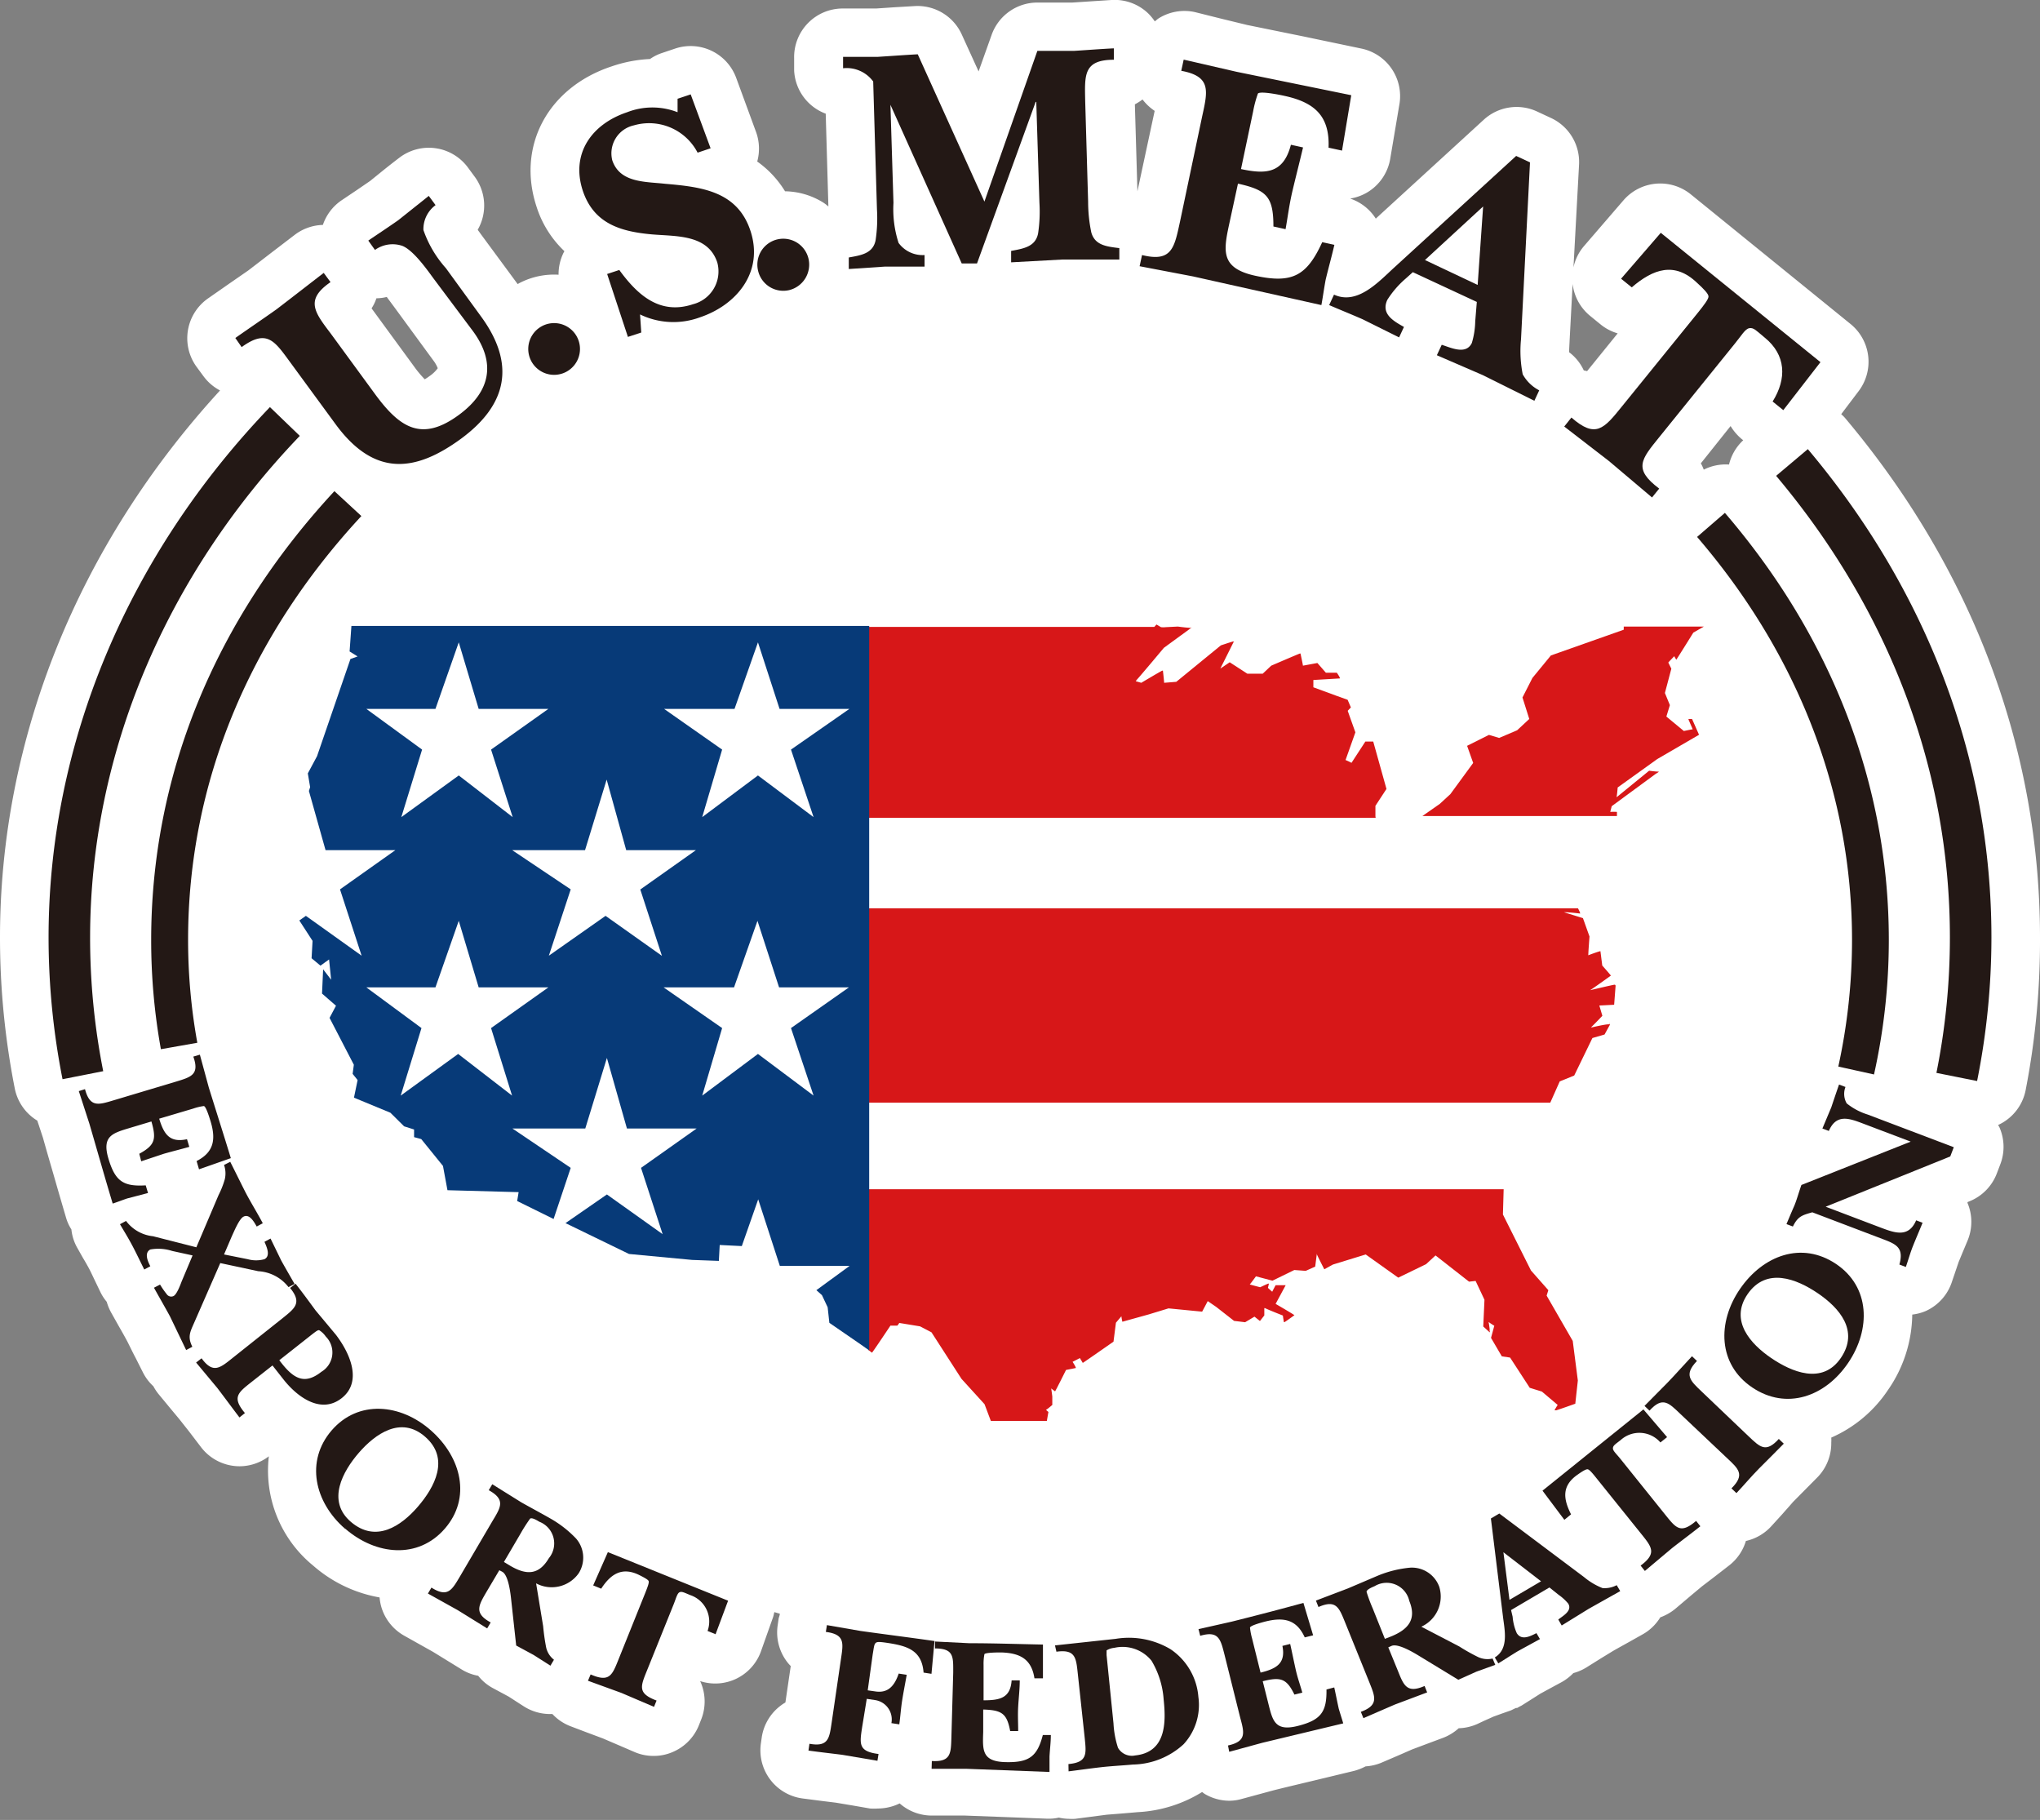 <svg xmlns="http://www.w3.org/2000/svg" width="168" height="149.85" viewBox="0 0 168 149.85"><rect x="0" y="0" width="168" height="149.85" fill="#808080" stroke="none"/><defs><style>.a{fill:#fff;}.b{fill:#231815;}.c{fill:#d71718;}.d{fill:#073a78;}</style></defs><title>logo-usmef_for_svg</title><path class="a" d="M151.94,34.41c-.1-.12-.21-.21-.31-.31l1.43-1.89a4,4,0,0,0-.66-5.53L139.24,16a4,4,0,0,0-5.54.49l-3.26,3.78a3.94,3.94,0,0,0-.86,1.75l.46-8.47a4,4,0,0,0-2.32-3.84l-1.14-.53a4,4,0,0,0-4.39.68L113.3,18a4,4,0,0,0-2.11-1.65,4,4,0,0,0,1.6-.63,4,4,0,0,0,1.7-2.65l.77-4.57A4,4,0,0,0,112.12,4l-4.78-1-4.62-.94-2.1-.51L98.42,1a4,4,0,0,0-3,.51c-.11.07-.21.17-.32.25a4.16,4.16,0,0,0-.61-.72A4,4,0,0,0,91.53,0l-2,.13L88.31.21H85.42a4,4,0,0,0-3.76,2.67l-1.07,3-1.4-3.07A4,4,0,0,0,75.33.5l-1.7.1L72.16.7H69.4a4,4,0,0,0-4,4.1l0,1A4,4,0,0,0,68,9.36L68.22,17a4.23,4.23,0,0,0-.42-.32,6.12,6.12,0,0,0-3.15-.93,8.33,8.33,0,0,0-2.29-2.45,4,4,0,0,0-.1-2.44L60.62,6.39A4,4,0,0,0,55.6,4l-1.07.36a3.81,3.81,0,0,0-1,.5,11.22,11.22,0,0,0-3.14.6C45.15,7.18,42.54,12,44.18,17a8.64,8.64,0,0,0,2.3,3.68l-.07.13A4,4,0,0,0,46,22.62a6.19,6.19,0,0,0-3.21.68l-.16.09-3-4.07-.29-.4a4,4,0,0,0-.24-4.36l-.56-.76a4,4,0,0,0-5.67-.8c-.46.35-.93.72-1.39,1.09l-1,.81-1.11.76-1.28.86a4,4,0,0,0-1.5,2,4,4,0,0,0-2.31.81l-1.87,1.43-1.95,1.5-1.59,1.1-1.75,1.22a4,4,0,0,0-.92,5.64l.56.76a4,4,0,0,0,1.36,1.17C6.42,44.91,0,60.83,0,77.19A64.16,64.16,0,0,0,1.22,89.64a4,4,0,0,0,1.85,2.63l.06.18c.14.41.27.82.41,1.24.28,1,.55,1.93.83,2.89.35,1.22.7,2.43,1.06,3.65a3.67,3.67,0,0,0,.45,1,3.87,3.87,0,0,0,.48,1.51l.48.85c.16.26.31.53.46.8s.33.67.49,1l.48,1a3.93,3.93,0,0,0,.52.8,4.2,4.2,0,0,0,.35.86l.64,1.14c.22.38.44.77.65,1.16s.49,1,.73,1.44l.63,1.25a3.92,3.92,0,0,0,.84,1.1,4.07,4.07,0,0,0,.43.65l1,1.21.7.84.79,1,1,1.31a4,4,0,0,0,3.18,1.58,4,4,0,0,0,2.41-.82,10.1,10.1,0,0,0,3.65,9h0a11.23,11.23,0,0,0,5.47,2.62,4.27,4.27,0,0,0,.12.7,4,4,0,0,0,1.89,2.44l1.23.69,1.16.65L38,137.45a3.88,3.88,0,0,0,1.38.53,3.87,3.87,0,0,0,1.18,1l1.34.72.68.44.56.36a4,4,0,0,0,2.16.63l.19,0a4,4,0,0,0,1.48,1l1.29.49,1.39.52,1.33.57,1.3.56a3.94,3.94,0,0,0,1.55.31,3.89,3.89,0,0,0,1.54-.31,4,4,0,0,0,2.18-2.2l.21-.53a4,4,0,0,0-.1-3.12v0a4,4,0,0,0,5-2.43l1-2.82c.05-.14.07-.29.11-.43l.45.13c0,.14-.08.28-.1.42l-.08.56a4,4,0,0,0,.79,3,3.11,3.11,0,0,0,.29.33l-.44,3a3.3,3.3,0,0,0-.39.26A4,4,0,0,0,62.74,143l-.08.56a4,4,0,0,0,3.42,4.52l1.62.21,1.14.14,1.43.24,1.38.24a4.87,4.87,0,0,0,.65,0,4.13,4.13,0,0,0,1.79-.42,4,4,0,0,0,2.59,1h2.77l3.2.12,3.6.14h.14a3.59,3.59,0,0,0,.81-.09,4,4,0,0,0,.84.1,4.19,4.19,0,0,0,.5,0l1.15-.15,1.45-.19,1.26-.1,1.29-.11A11.14,11.14,0,0,0,99,147.55a2,2,0,0,0,.23.17,4,4,0,0,0,2,.55,3.72,3.72,0,0,0,1-.14l1.22-.33,1.4-.38c1.11-.28,2.23-.54,3.35-.81l3.32-.8a4.48,4.48,0,0,0,.94-.37,4,4,0,0,0,1.3-.3l1.4-.6,1.12-.49,1.09-.41,1.5-.56a4.1,4.1,0,0,0,1.26-.78,4,4,0,0,0,1.51-.34l.6-.28.76-.34.69-.25.74-.26.41-.2.1,0,.25-.14a.91.91,0,0,0,.17-.09l.76-.48.74-.47.77-.42,1-.54a4.23,4.23,0,0,0,.94-.73,4.06,4.06,0,0,0,1.05-.45l1.28-.8.9-.55c.41-.24.82-.46,1.23-.69l1.3-.73a4,4,0,0,0,1.4-1.37,4.22,4.22,0,0,0,1.22-.69l1.31-1.11.9-.75,1.06-.81,1.2-.93a4,4,0,0,0,1.36-2,4,4,0,0,0,2.08-1.2l.91-1c.29-.33.58-.65.88-1l.92-.93,1.09-1.1a4,4,0,0,0,1.15-2.87,2.87,2.87,0,0,0,0-.41,10.82,10.82,0,0,0,4.67-3.92h0a11.1,11.1,0,0,0,2-6.21,3.93,3.93,0,0,0,1.15-.31,4,4,0,0,0,2.09-2.31l.58-1.71.34-.82.39-.93a4,4,0,0,0,0-3.11l0-.07.17-.07a4,4,0,0,0,2.24-2.28l.29-.76a4,4,0,0,0-.08-3.07l-.1-.17a4,4,0,0,0,2.26-2.83A64.41,64.41,0,0,0,168,77.19C168,61.68,162.45,46.89,151.94,34.41Zm-9.42.67a4.22,4.22,0,0,0,.94,1.09l.1.08a4,4,0,0,0-1.17,2h0a4,4,0,0,0-2.08.42,3.48,3.48,0,0,0-.24-.52Zm-13.26-7,.25-4.7A4,4,0,0,0,130.94,26l.87.71a4,4,0,0,0,1.41.74l-2.52,3.11a2.61,2.61,0,0,0-.27-.06A3.94,3.94,0,0,0,129.22,29C129.23,28.64,129.25,28.31,129.26,28.11ZM94.09,8.19a4.24,4.24,0,0,0,1,.94l-1.42,6.62-.21-7.16A4.18,4.18,0,0,0,94.09,8.19ZM31,24.56a3.54,3.54,0,0,0,.85-.11l.54.73.06.08,3.23,4.41a2.63,2.63,0,0,1,.37.65,2.79,2.79,0,0,1-.68.65,4.33,4.33,0,0,1-.39.26,8.61,8.61,0,0,1-.84-1L30.6,25.39A3.73,3.73,0,0,0,31,24.56Zm1.35,96.75h0l.48-.55h0Zm114.87-12.49-.6-.41h0l.6.41Z" transform="translate(0 0)"/><path class="b" d="M19.38,27.83c1.12-.79,2.28-1.57,3.39-2.36,1.31-1,2.59-2,3.89-3l.56.76c-2.11,1.45-1.32,2.47,0,4.21l3.74,5.11c2,2.69,3.79,3.84,6.82,1.62,2.65-1.94,3.06-4.32,1.18-6.89L35.68,22.9c-.56-.77-1.64-2.28-2.53-2.65a2.49,2.49,0,0,0-2.27.33l-.55-.77c.82-.56,1.66-1.11,2.47-1.68l2.51-2,.56.76a2.45,2.45,0,0,0-1,2.05,9.23,9.23,0,0,0,1.85,3.14l2.91,4c2.8,3.84,2.21,7.2-1.67,10.05-3.71,2.71-7.1,3.2-10.33-1.21l-3.73-5.09c-1.29-1.76-1.92-2.76-4-1.25Z" transform="translate(0 0)"/><path class="b" d="M43.73,29.69a2.13,2.13,0,0,1,3.76-2,2.13,2.13,0,1,1-3.76,2Z" transform="translate(0 0)"/><path class="b" d="M52.81,27.38l-1.1.36L50,22.56l1-.33c1.46,2,3.3,3.74,6.07,2.82a2.79,2.79,0,0,0,2-3.44c-.77-2.32-3.37-2.14-5.37-2.31-2.57-.23-4.8-.87-5.71-3.61-1-3.07.77-5.49,3.66-6.45a5.72,5.72,0,0,1,4.15,0V8.13l1.08-.36,1.64,4.44-1.07.36a4.5,4.5,0,0,0-5.24-2.25,2.36,2.36,0,0,0-1.79,2.87c.62,1.87,2.7,1.76,4.33,1.94,3,.26,6,.59,7.07,3.93s-1.14,6.06-4.21,7.08a6.31,6.31,0,0,1-4.9-.25Z" transform="translate(0 0)"/><path class="b" d="M62.43,22.29a2.13,2.13,0,0,1,4.15-1,2.16,2.16,0,0,1-1.6,2.6A2.13,2.13,0,0,1,62.43,22.29Z" transform="translate(0 0)"/><path class="b" d="M73.33,8.63h0l.25,8.07A9,9,0,0,0,74,20a2.45,2.45,0,0,0,2.14,1l0,.95H72.9l-3,.2,0-.95c1-.18,2-.32,2.21-1.43a12.17,12.17,0,0,0,.11-2.53L71.91,6.71a2.71,2.71,0,0,0-2.48-1.09l0-.94c.95,0,1.92,0,2.87,0,1.1-.07,2.18-.15,3.28-.21L81.07,16.6,85.43,4.19l3,0c1-.06,2.1-.15,3.3-.21l0,.94c-2.54,0-2.4,1.29-2.36,3.44l.24,8.25a12.47,12.47,0,0,0,.26,2.52c.3,1.09,1.3,1.17,2.31,1.3l0,.94-4.71,0-4.2.23,0-.94c1-.19,2-.33,2.22-1.44a12.15,12.15,0,0,0,.11-2.53l-.26-8.3h-.05l-4.83,13.3-1.26,0Z" transform="translate(0 0)"/><path class="b" d="M94.05,21c2.46.61,2.66-.61,3.12-2.72L99,9.59c.46-2.1.77-3.3-1.72-3.76l.2-.92,4.35,1,9.45,1.93-.76,4.56-1.11-.24c.11-2.63-1.18-3.74-3.65-4.27-.31-.07-2-.42-2.17-.18a9.38,9.38,0,0,0-.39,1.46l-1,4.75c2.08.45,3.5.35,4.11-2l1,.22c-.28,1.18-.58,2.35-.86,3.53s-.39,2.15-.58,3.2l-1-.22c0-2.47-.56-3-2.92-3.53l-.65,3c-.52,2.41-.93,3.94,2.1,4.59s4.22,0,5.49-2.77l1,.22c-.23,1-.49,1.91-.72,2.88-.13.7-.22,1.38-.35,2.08L98.25,22.76l-4.4-.84Z" transform="translate(0 0)"/><path class="b" d="M117.35,21.41,122.14,17l-.45,6.46Zm-1,1,5.27,2.45-.13,1.59a6.63,6.63,0,0,1-.28,1.79c-.48,1-1.71.39-2.48.15l-.4.86,3.79,1.64L126.36,33l.4-.86a3.27,3.27,0,0,1-1.36-1.32,9.86,9.86,0,0,1-.14-2.88L126,13.37l-1.14-.53-10,9.15c-1.31,1.19-3.06,3.16-5,2.27l-.4.86c.92.4,1.85.77,2.76,1.17l3,1.49.4-.86c-.85-.48-1.91-1.06-1.37-2.23a7.77,7.77,0,0,1,1.5-1.74Z" transform="translate(0 0)"/><path class="b" d="M146.86,33.77l-.88-.71c1.18-1.88,1.11-3.84-.66-5.27-.66-.54-.89-.83-1.25-.77s-.64.59-1.19,1.26L136.64,36c-1.47,1.82-2.17,2.6,0,4.23l-.59.73c-1.19-1-2.36-2-3.55-3l-3.68-2.84.59-.74c2,1.75,2.68.92,4.15-.9l6.24-7.7c.59-.73.9-1.16.9-1.37s-.38-.61-.93-1.11c-1.86-1.79-3.63-1.15-5.39.36l-.88-.71,3.27-3.78,13.15,10.65Z" transform="translate(0 0)"/><path class="b" d="M7,89.68c.41,1.53,1.11,1.29,2.35.92l5.11-1.53c1.24-.38,2-.56,1.46-2.07l.54-.16.74,2.72c.6,1.93,1.22,3.87,1.81,5.8l-2.62.92-.2-.68c1.41-.72,1.61-1.76,1.15-3.28-.06-.19-.36-1.21-.55-1.25a4.47,4.47,0,0,0-.88.21l-2.8.83c.39,1.29.87,2,2.29,1.69l.19.63c-.7.2-1.4.37-2.1.57l-1.86.62L11.47,95c1.3-.71,1.42-1.2,1-2.66l-1.77.53c-1.41.43-2.33.65-1.77,2.53S10.17,97.71,12,97.6l.19.63-1.72.45c-.41.14-.79.29-1.19.42C8.62,96.91,8,94.71,7.36,92.52l-.87-2.68Z" transform="translate(0 0)"/><path class="b" d="M16,108.89c-.33.76-.58,1.17-.16,2l-.51.27L14,108.39c-.43-.79-.89-1.58-1.32-2.36l.5-.26a7.4,7.4,0,0,0,.59.84.44.44,0,0,0,.53.1c.27-.15.55-.91.66-1.2l.9-2.14L14.17,103a3.68,3.68,0,0,0-1.79-.12c-.53.28-.2,1,0,1.38l-.5.27c-.34-.68-.66-1.36-1-2s-.66-1.15-1-1.73l.5-.27a3.18,3.18,0,0,0,2.22,1.26l3.57.91L18,98.4a7.36,7.36,0,0,0,.51-1.29,2.11,2.11,0,0,0-.06-1.19l.51-.26c.41.81.8,1.61,1.21,2.42s1,1.75,1.47,2.64l-.5.27c-.2-.35-.59-1.08-1.09-.81-.35.18-.76,1.19-.95,1.59l-.65,1.52,1.95.39a2.58,2.58,0,0,0,1.38,0c.52-.27.19-1,0-1.43l.5-.27.88,1.81c.36.65.73,1.28,1.1,1.93l-.5.26a3.39,3.39,0,0,0-2.49-1.31L18.14,104Z" transform="translate(0 0)"/><path class="b" d="M23,112l2.7-2.13c.35-.27.49-.37.59-.34a1.81,1.81,0,0,1,.54.52,1.85,1.85,0,0,1-.36,2.9c-1.34,1.06-2.23.61-3.25-.67Zm-3.88-.16c-1,.8-1.58,1.29-2.52,0l-.45.35,1.75,2.1c.61.8,1.21,1.62,1.82,2.42l.45-.36c-1.08-1.29-.58-1.67.52-2.54l1.75-1.38.92,1.17c1.14,1.44,3.08,2.86,4.78,1.52s.72-3.65-.48-5.22l-1.67-2c-.53-.72-1.06-1.45-1.65-2.2l-.45.35c1,1.22.4,1.67-.61,2.48Z" transform="translate(0 0)"/><path class="b" d="M35,118.29c2.08,1.8.79,4.17-.59,5.77s-3.45,3-5.5,1.26-.67-4.19.65-5.71S33,116.55,35,118.29Zm-6.57,7.58c2.53,2.19,6,2.53,8.2,0S38,120,35.49,117.78s-6-2.53-8.18,0S25.9,123.69,28.41,125.87Z" transform="translate(0 0)"/><path class="b" d="M41.5,128.61l1.36-2.32a13.23,13.23,0,0,1,.79-1.24c.14-.14.62.16.77.25a1.91,1.91,0,0,1,.78,3c-.8,1.35-1.79,1.44-3.17.63Zm2.65,1.76a2.72,2.72,0,0,0,3.5-.82,2.4,2.4,0,0,0-.21-2.87A9.15,9.15,0,0,0,45.27,125c-.77-.44-1.56-.86-2.34-1.3l-2.39-1.49-.29.49c1.39.77,1,1.39.33,2.5l-2.7,4.6c-.66,1.11-1,1.77-2.35.92l-.29.49,2.46,1.37,2.42,1.5.29-.49c-1.39-.76-1-1.39-.35-2.51l1.06-1.79.23.12c.42.21.63,1.25.73,2.15l.43,3.93,1.44.78,1.38.88.29-.49a1.77,1.77,0,0,1-.64-1,17.33,17.33,0,0,1-.25-1.76Z" transform="translate(0 0)"/><path class="b" d="M58.93,134.56l-.66-.27a2.29,2.29,0,0,0-1.42-2.95c-.49-.2-.69-.32-.88-.24s-.28.45-.47.94l-2.22,5.51c-.53,1.31-.79,1.88.79,2.47l-.21.52-2.69-1.15-2.75-1,.22-.52c1.54.67,1.77.08,2.29-1.22l2.22-5.52c.21-.53.31-.82.27-.94s-.35-.29-.77-.5c-1.45-.72-2.38-.05-3.14,1.12l-.66-.27,1.21-2.74,9.9,4Z" transform="translate(0 0)"/><path class="b" d="M71.46,139.18l.63.09c.88.13,1.51-.25,1.92-1.47l.66.1c-.12.7-.26,1.38-.37,2.08s-.15,1.35-.24,2l-.65-.1a1.61,1.61,0,0,0-1.36-1.9l-.67-.1L71,142.21c-.21,1.39-.32,2,1.35,2.21l-.09.56-2.89-.49c-.94-.12-1.85-.22-2.79-.35l.08-.56c1.57.28,1.64-.46,1.83-1.74l.77-5.27c.19-1.28.33-2-1.25-2.2l.09-.56,2.77.48c2,.28,4.06.54,6.09.83l-.25,2.7-.65-.1c-.14-1.85-1.35-2.2-3-2.45-1.14-.16-1-.12-1.19.95Z" transform="translate(0 0)"/><path class="b" d="M76.74,145c1.58.09,1.57-.64,1.61-1.94l.15-5.33c0-1.29.08-2-1.5-2v-.57l2.82.14c2,0,4,.07,6.07.11l0,2.78-.7,0c-.24-1.57-1.17-2.09-2.76-2.13-.2,0-1.26,0-1.36.14a4.23,4.23,0,0,0-.07.89L81,140c1.34,0,2.21-.18,2.31-1.64l.67,0c0,.72-.09,1.45-.13,2.17s0,1.32,0,2l-.66,0c-.27-1.46-.7-1.72-2.22-1.77l0,1.85c-.05,1.48-.12,2.43,1.83,2.48s2.62-.46,3.08-2.23l.66,0c0,.6-.08,1.18-.11,1.78,0,.42,0,.83,0,1.26l-6.85-.26H76.72Z" transform="translate(0 0)"/><path class="b" d="M91.13,136.28c0-.1,0-.32,0-.39a1.47,1.47,0,0,1,.64-.21,3.06,3.06,0,0,1,3.06,1.06,7.17,7.17,0,0,1,1,3.19c.2,1.9.21,4.34-2.34,4.61a1.32,1.32,0,0,1-1.42-.63,7.74,7.74,0,0,1-.37-2ZM88,145.85c.89-.11,1.79-.24,2.67-.34s1.76-.14,2.63-.22a6.33,6.33,0,0,0,4.17-1.67,4.77,4.77,0,0,0,1.22-3.9,5.22,5.22,0,0,0-2.3-3.93,6.7,6.7,0,0,0-4.51-.85l-5,.54L87,136c1.58-.22,1.62.52,1.76,1.81l.57,5.3c.13,1.29.24,2-1.34,2.14Z" transform="translate(0 0)"/><path class="b" d="M101.13,143.72c1.55-.34,1.34-1.05,1-2.31l-1.29-5.17c-.32-1.25-.47-2-2-1.55l-.14-.55,2.75-.62c2-.5,3.93-1,5.89-1.54l.8,2.67-.69.17c-.66-1.45-1.69-1.69-3.23-1.31-.19.05-1.22.31-1.28.5a5.32,5.32,0,0,0,.17.89l.7,2.82c1.31-.32,2.09-.76,1.8-2.2l.64-.16c.16.71.3,1.42.46,2.13s.37,1.26.54,1.88l-.65.16c-.65-1.33-1.13-1.47-2.61-1.1l.45,1.79c.36,1.44.54,2.37,2.44,1.89s2.39-1.15,2.36-3l.64-.17c.13.59.24,1.16.37,1.75.12.41.25.8.37,1.21l-6.67,1.6-2.72.74Z" transform="translate(0 0)"/><path class="b" d="M114.05,134.94l-1-2.5a12.92,12.92,0,0,1-.51-1.37c0-.2.51-.4.67-.47a1.91,1.91,0,0,1,2.85,1.22c.59,1.44,0,2.29-1.42,2.89Zm3-1a2.73,2.73,0,0,0,1.48-3.28,2.4,2.4,0,0,0-2.41-1.58,9.17,9.17,0,0,0-2.68.67L111,130.79l-2.63,1,.21.53c1.46-.64,1.7.06,2.19,1.26l2,4.94c.48,1.2.79,1.88-.7,2.43l.21.52,2.59-1.12,2.66-1-.21-.53c-1.46.64-1.72-.05-2.2-1.25l-.79-1.93.25-.11c.41-.21,1.37.26,2.15.73l3.37,2.05,1.49-.67,1.55-.56-.22-.52a1.82,1.82,0,0,1-1.19-.12,15.73,15.73,0,0,1-1.55-.87Z" transform="translate(0 0)"/><path class="b" d="M124.31,131.73l-.5-3.92,3.1,2.39Zm.13.84,3.16-1.86.75.6a4,4,0,0,1,.8.73c.35.59-.43,1-.82,1.31l.28.49,2.22-1.37,2.6-1.46-.29-.49a2.12,2.12,0,0,1-1.17.24,5.5,5.5,0,0,1-1.5-.89l-7-5.25-.69.41,1,8.13c.13,1.06.49,2.61-.68,3.31l.29.49c.54-.33,1.07-.68,1.6-1l1.83-1-.29-.49c-.55.28-1.23.62-1.62,0a4.13,4.13,0,0,1-.34-1.35Z" transform="translate(0 0)"/><path class="b" d="M137.29,118.33l-.55.44a2.29,2.29,0,0,0-3.27-.2c-.42.33-.62.44-.64.66s.26.45.59.86l3.72,4.63c.88,1.09,1.25,1.61,2.54.51l.35.44c-.77.61-1.55,1.19-2.32,1.79l-2.25,1.89-.35-.44c1.34-1,.94-1.51.06-2.6l-3.73-4.64c-.35-.44-.56-.67-.69-.69s-.42.15-.8.42c-1.35.92-1.22,2-.57,3.29l-.55.45-1.8-2.4,8.31-6.69Z" transform="translate(0 0)"/><path class="b" d="M138.37,116.41c-.94-.9-1.45-1.45-2.53-.26l-.41-.39c.63-.65,1.28-1.28,1.91-1.93s1.33-1.45,2-2.16l.41.39c-1.11,1.15-.54,1.63.39,2.52l3.88,3.7c.94.89,1.41,1.36,2.47.2l.41.39c-.67.69-1.37,1.37-2.06,2.07s-1.22,1.35-1.84,2l-.41-.39c1.14-1.13.58-1.61-.37-2.5Z" transform="translate(0 0)"/><path class="b" d="M143.91,106.57c1.55-2.27,4.05-1.27,5.8-.08s3.42,3.07,1.89,5.32-4.08,1.14-5.75,0S142.42,108.76,143.91,106.57Zm8.29,5.65c1.88-2.77,1.82-6.26-1-8.15s-6-.71-7.9,2.05-1.82,6.22,1,8.12S150.32,115,152.2,112.22Z" transform="translate(0 0)"/><path class="b" d="M150.35,99.36l4.56,1.73c1.12.42,2.27.85,2.89-.61l.53.2c-.25.62-.52,1.24-.77,1.86s-.4,1.19-.61,1.78l-.53-.2c.37-1.33-.2-1.65-1.25-2.05l-5.92-2.25c-.86.24-1.2.35-1.6,1.17l-.53-.2c.21-.49.42-1,.62-1.45s.4-1.18.61-1.77l9-3.57-3.93-1.49c-1.11-.42-2.19-.83-2.81.61l-.53-.2.73-1.74c.21-.63.42-1.25.64-1.88l.53.2a1.58,1.58,0,0,0,.1,1.35,5.23,5.23,0,0,0,1.73.92l7.09,2.69-.29.76Z" transform="translate(0 0)"/><path class="b" d="M12.45,77.39a50.45,50.45,0,0,0,.8,9l3-.53a47.39,47.39,0,0,1-.76-8.5c0-12.74,4.93-24.8,14.27-34.87l-2.22-2.05C17.66,51.1,12.45,63.87,12.45,77.39Z" transform="translate(0 0)"/><path class="b" d="M139.76,44.21c8.35,9.71,12.76,21.19,12.76,33.18a48.78,48.78,0,0,1-1.13,10.43l2.94.65a50.84,50.84,0,0,0,1.22-11.08c0-12.72-4.67-24.88-13.5-35.16Z" transform="translate(0 0)"/><path class="b" d="M4,77.19A60.13,60.13,0,0,0,5.15,88.86L8.5,88.2a56.53,56.53,0,0,1-1.08-11c0-15,6.13-29.69,17.27-41.31l-2.46-2.37C10.47,45.77,4,61.28,4,77.19Z" transform="translate(0 0)"/><path class="b" d="M146.27,39.18c9.36,11.13,14.31,24.27,14.31,38a56.54,56.54,0,0,1-1.11,11.16l3.35.67A60.16,60.16,0,0,0,164,77.19c0-14.55-5.23-28.46-15.12-40.21Z" transform="translate(0 0)"/><path class="c" d="M113.27,67.21l0,0v-.08c0-.26,0-.78,0-.78s.91-1.39.91-1.39-1.09-3.9-1.09-3.9-.65,0-.65,0l-1.14,1.75a5.4,5.4,0,0,0-.49-.23s.81-2.28.81-2.28-.63-1.76-.63-1.77.26-.28.26-.28h0s-.27-.63-.27-.63l-1-.36-1.82-.67s0-.6,0-.6,2.19-.13,2.19-.13h0l0,0c0-.11-.26-.47-.26-.47l-.9,0-.7-.8s-1.18.22-1.19.22h0c0-.08-.2-1-.2-1h-.05c-.25.09-2.36,1-2.36,1l-.7.66-1.27,0-1.45-.94s-.68.46-.77.52l.11-.23c.29-.56,1-2,1-2h0l-.07,0c-.26.07-1,.32-1,.32l-3.67,3-1,.08v0c0-.13-.1-1-.1-1h0l-.06,0c-.33.17-1.72,1-1.72,1l-.46-.13.08-.11c.42-.46,2.24-2.64,2.24-2.64l2.26-1.65H98c-.28,0-1-.1-1-.1l-1,.05h.34l-.62,0,0,0h0l.28,0a1.85,1.85,0,0,1-.39,0l0,0-.37-.22-.18.2H71.52l0,15.72h41.77Zm-2.85-11.37s0,0-.08,0h.08Zm-3.25-2.06h0v0ZM100.66,55l-.1.07v0Zm1-2.19a1.13,1.13,0,0,0-.11.19l.09-.18ZM95.8,55.21s0,0,0,0v0Zm-2.24.87h0Zm4.55-4.41-.2.12.18-.13ZM94,51.54H93.1l0,0Z" transform="translate(0 0)"/><path class="c" d="M133.22,64.84s3.26-2.34,3.26-2.34l3.44-2s-.57-1.29-.57-1.29a1.55,1.55,0,0,0-.31,0h0a0,0,0,0,1,0,0h0l0,0c.07.18.36.83.36.84h0c-.07,0-.73.14-.73.14S137.23,59,137.23,59s.29-.94.29-.94-.41-1-.41-1l.53-2s-.25-.5-.25-.51.48-.51.49-.52a2.48,2.48,0,0,0,.17.29l0,0h0l.05-.08c.27-.41,1.35-2.15,1.35-2.15l.87-.5h-.05l0,0h-3.06l-3.49,0s0,0,0,0,0,.26,0,.26l-6,2.12s-1.52,1.85-1.52,1.85l-.82,1.61s.56,1.77.56,1.77-1,.93-1,.93l-1.48.63-.84-.25s-1.8.9-1.8.9h0s.5,1.41.5,1.41l-1.88,2.57-.87.8-1.43,1h0l0,0h0l0,0h11.93l4.09,0v0c0-.1,0-.34,0-.34a4.74,4.74,0,0,0-.55,0l.12-.47s3.88-2.85,3.88-2.85h-.09c-.2,0-.71-.07-.71-.07s-2.6,2.12-2.67,2.18v-.07C133.18,65.36,133.22,64.84,133.22,64.84ZM137.87,54h0Zm1.19,5.24h0Zm.37.87v0h0Zm-1.37-5.82v0h0Zm2.26-2.72-.11,0,.08,0Zm-5.83,0h0Zm-3.25,15.68h0Zm5.37-3.7-.33.22.3-.22Zm-3.26,1.95-.21.17h0Z" transform="translate(0 0)"/><path class="c" d="M133,81.08l-.05,0c-.31.05-1.77.4-2,.45l.17-.11c.46-.31,1.54-1.09,1.54-1.09h0c-.06-.1-.71-.83-.71-.83h0s-.15-1.18-.15-1.18h0c-.11,0-1,.33-1,.34v0c0-.27.1-1.55.1-1.55s-.54-1.51-.54-1.51l-1.57-.49h.08c.37,0,1.26.11,1.26.11v0h0l0,0c0-.11-.18-.43-.18-.43H71.52l0,16,56.15,0s.78-1.75.78-1.75l1.19-.48h0l1.5-3.09,1-.29.46-.84h0l-.11,0c-.35,0-1.37.25-1.47.27l.1-.11c.25-.24.84-.86.84-.86h0s-.25-.84-.25-.85h0c.12,0,1.22-.06,1.22-.06s.12-1.58.12-1.58h0Zm-1.84.45-.23,0,0,0Zm1.49-1.18h0Zm-.86-2s0,0,0,0v0Zm-1,.34h0Zm-1.93-3.57-.19-.06h0Zm1.22,0h0Zm2.49,9.13a.21.21,0,0,0-.05.08l0-.08Zm-1.45.26-.16,0v0Zm.55-1.79v0h0ZM133,81.1s0,0,0,.05v0Z" transform="translate(0 0)"/><path class="c" d="M127.37,106.68s.14-.45.14-.45l-1.43-1.62L123.77,100l.06-2.08-52.31,0,0,13.24h0l.29.22h0c.1-.1,1.52-2.23,1.52-2.23h.57a2.39,2.39,0,0,0,.16-.22s1.71.28,1.71.28l.94.49s2.47,3.83,2.47,3.83l1.9,2.09L81.6,117h4.61s.13-.74.13-.74-.2-.17-.2-.18h0c.06,0,.52-.4.52-.4a.17.17,0,0,0,0-.07c0-.17,0-.63,0-.63s-.08-.61-.09-.66l0,0a3.68,3.68,0,0,0,.32.24v0h0c.1-.15.9-1.76.9-1.76s.81-.16.81-.16h0v0c0-.1-.27-.51-.27-.51s.6-.3.6-.31h0s.24.4.24.4h0c.14-.08,2.53-1.75,2.53-1.75s.2-1.56.2-1.56l.45-.53h0a3.88,3.88,0,0,0,.08.45s2.16-.6,2.16-.6l1.64-.5L99,108s.46-.86.46-.87h0s.7.48.7.48l1.47,1.15.91.11.77-.46s.45.36.45.36.36-.46.36-.46a.22.22,0,0,0,0-.06c0-.15,0-.51,0-.54l.06,0c.25.13,1.47.61,1.47.61h0c0,.05.08.54.08.54h0l.06,0c.21-.13.81-.57.81-.57h0l0,0c-.27-.19-1.55-.93-1.55-.93s.83-1.54.83-1.54h-.07c-.17,0-.76,0-.76,0s-.28.53-.28.54h0s-.35-.31-.35-.32.08-.35.08-.35h0v0l-.06,0c-.18.07-.66.3-.66.3s-.84-.22-.86-.23l0,0c.1-.1.51-.67.51-.67l1.36.36,1.8-.88.94.07.78-.35s.13-1,.14-1.1l0,.1c.15.33.61,1.22.61,1.22s.71-.39.71-.39l2.7-.83s2.68,1.91,2.68,1.91l2.29-1.11.78-.72s2.76,2.16,2.76,2.16l.54-.06s.73,1.55.73,1.55l-.1,2.2.54.49v0h0l0-.08c0-.22-.09-.74-.1-.78l0,0a5.1,5.1,0,0,0,.47.31s-.27,1-.27,1l.89,1.52.68.1s1.62,2.49,1.62,2.49l1,.31,1.3,1.1a5.06,5.06,0,0,0-.26.44h0l.15,0c.42-.13,1.56-.54,1.56-.54s.21-1.91.21-1.91l-.42-3.26S127.37,106.68,127.37,106.68ZM123.8,98h0ZM86.13,116.11h0A0,0,0,0,1,86.13,116.11Zm.43-1.78v0h0v0Zm2.08-1.72h0Zm3.72-4.27,0,0h0Zm.15.41Zm6.9-1.6h0Zm4.68.62v0h0Zm1.64,1.13v0h0Zm.85-.6-.06,0,0,0Zm-.78-2.5a.25.25,0,0,0,0,.06l0-.06Zm-1.06.47h0Zm-.31-.66s0,0,0,0v0Zm-1.55.12h0Zm5.49-2.59v-.08Zm.7,1.23Zm13.61,5.21s0,0-.05-.06l.05,0Zm-.1-.8v-.08h0Zm5.47,7.22s0,0,0,0l0,0Z" transform="translate(0 0)"/><path class="d" d="M28.94,51.54l-.15,2.1.66.41-.59.21-2.75,8-.76,1.42.19,1.13-.1.32L26.81,70h5.75L28,73.23l1.78,5.46-4.59-3.28-.54.38,1.09,1.68-.08,1.43.73.61L27.1,79l.17,1.67-.66-.86-.09,2,1.15,1-.53,1,2,3.86-.1.75.41.51-.3,1.45,3,1.24,1.13,1.12.82.26,0,.63.59.16L36.48,96l.37,2,5.86.16-.12.73,3,1.48L47,96.16l-4.8-3.24h6l1.78-5.81,1.65,5.81h5.74l-4.58,3.24,1.78,5.46-4.59-3.27-3.41,2.36,5.23,2.54,5.2.49,2.2.08.07-1.31,1.82.09,1.35-3.85,1.78,5.48h5.75l-2.74,2,.46.41.47,1,.14,1.28,2.57,1.77.71.5V51.54Zm1.23,6.83h5.69l1.92-5.48,1.64,5.48h5.74l-4.72,3.35,1.78,5.56-4.44-3.43-4.73,3.43,1.71-5.56Zm12,31.84-4.44-3.43-4.73,3.43,1.71-5.56L30.17,81.3h5.69l1.92-5.48,1.64,5.48h5.74l-4.72,3.35Zm7.7-14.8L45.2,78.69,47,73.23,42.18,70h6l1.78-5.81L51.57,70h5.74l-4.58,3.24,1.78,5.46Zm15.27,9.24L67,90.21l-4.58-3.43-4.59,3.43,1.64-5.56L54.65,81.3h5.8l1.93-5.48,1.78,5.48h5.75Zm0-22.93L67,67.28l-4.58-3.43-4.59,3.43,1.64-5.56-4.78-3.35h5.8l1.93-5.48,1.78,5.48h5.75Z" transform="translate(0 0)"/></svg>